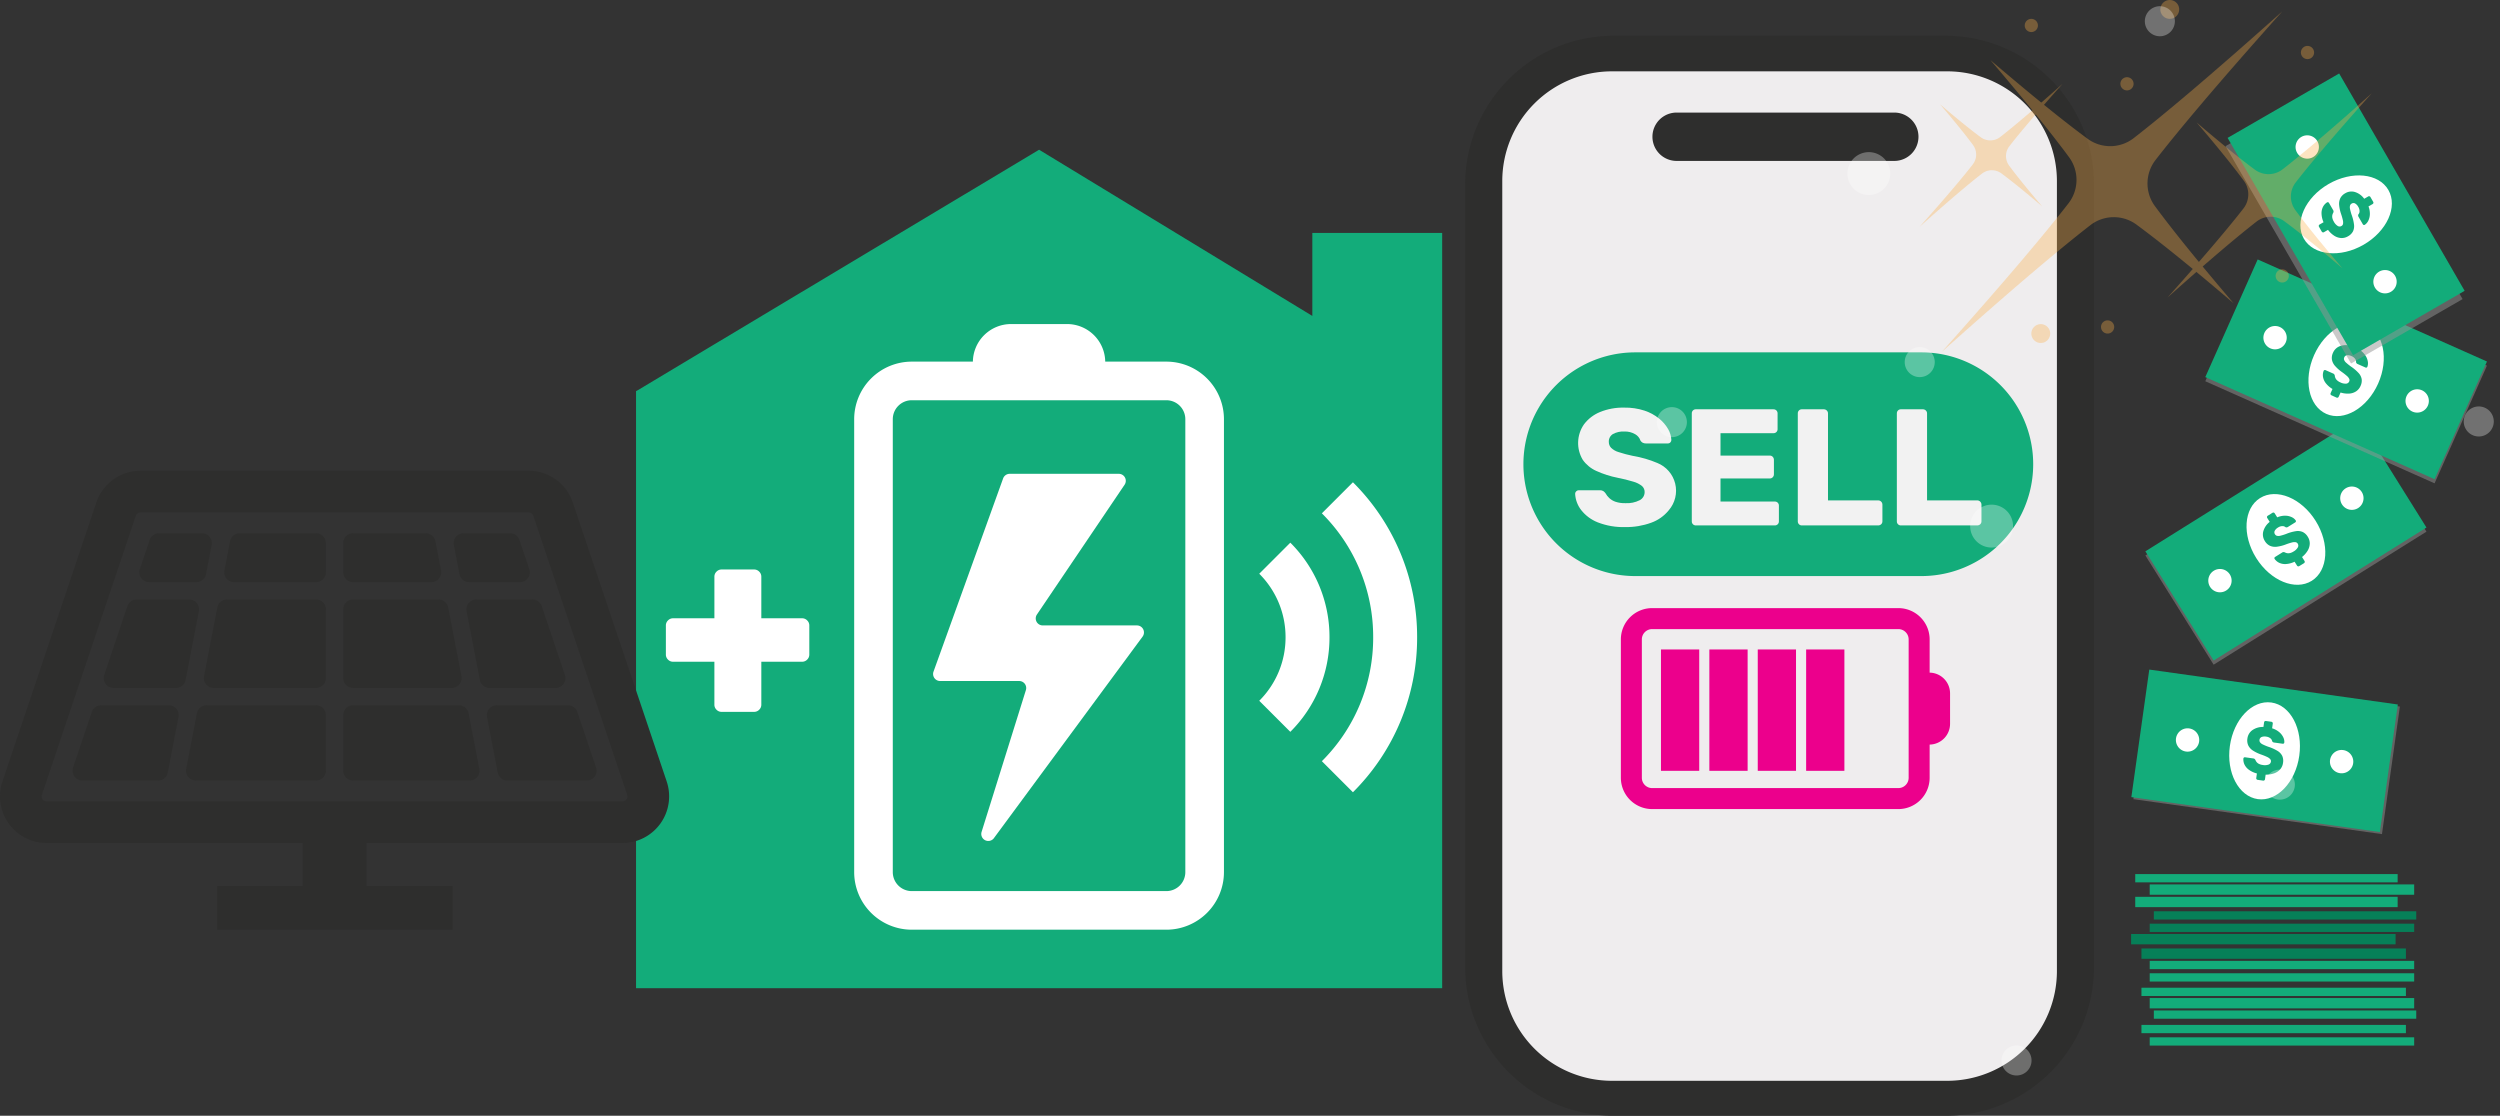 <svg xmlns="http://www.w3.org/2000/svg" xmlns:xlink="http://www.w3.org/1999/xlink" width="431.35" height="192.511" viewBox="0 0 431.35 192.511">
  <rect x="0" y="0" width="431.35" height="192.511" fill="#333333" stroke="none"/>
  <defs>
    <clipPath id="clip-path">
      <rect id="Rectangle_2357" data-name="Rectangle 2357" width="108.505" height="186.346" fill="none" opacity="0.536"/>
    </clipPath>
    <clipPath id="clip-path-2">
      <path id="Path_4122" data-name="Path 4122" d="M59.8,208.927a6.509,6.509,0,0,0-2.763,2.148,5.638,5.638,0,0,0-.185,6.083,5.67,5.67,0,0,0,2.332,1.917,16.6,16.6,0,0,0,3.707,1.188,26.311,26.311,0,0,1,2.707.673,4.1,4.1,0,0,1,1.472.746,1.347,1.347,0,0,1,.459,1.043,1.576,1.576,0,0,1-.843,1.4,4.881,4.881,0,0,1-2.506.515,4.96,4.96,0,0,1-1.676-.242,3.016,3.016,0,0,1-1.085-.646,3.349,3.349,0,0,1-.645-.829,1.575,1.575,0,0,0-.386-.373,1.1,1.1,0,0,0-.615-.142H56.168a.608.608,0,0,0-.445.187.578.578,0,0,0-.187.414,4.971,4.971,0,0,0,1.032,2.805,6.81,6.81,0,0,0,2.863,2.134,12.04,12.04,0,0,0,4.751.816,12.441,12.441,0,0,0,4.466-.746,6.872,6.872,0,0,0,3.05-2.159,5.16,5.16,0,0,0-1.99-8.159,18.7,18.7,0,0,0-4.208-1.219,22.213,22.213,0,0,1-2.477-.657,3.086,3.086,0,0,1-1.288-.745,1.446,1.446,0,0,1-.387-1,1.5,1.5,0,0,1,.7-1.361,3.689,3.689,0,0,1,1.962-.442,3.46,3.46,0,0,1,1.9.473,1.96,1.96,0,0,1,.9,1.1,1.044,1.044,0,0,0,.4.373,1.216,1.216,0,0,0,.543.114H71.54a.565.565,0,0,0,.431-.187.6.6,0,0,0,.17-.415,4.147,4.147,0,0,0-.557-1.875,6.452,6.452,0,0,0-1.561-1.817,7.887,7.887,0,0,0-2.532-1.375,10.678,10.678,0,0,0-3.478-.515,10.5,10.5,0,0,0-4.21.771" transform="translate(-55.537 -208.156)" fill="none"/>
    </clipPath>
    <linearGradient id="linear-gradient" x1="-1.075" y1="5.537" x2="-1.056" y2="5.537" gradientUnits="objectBoundingBox">
      <stop offset="0" stop-color="#fff"/>
      <stop offset="1" stop-color="#f2f2f2"/>
    </linearGradient>
    <clipPath id="clip-path-3">
      <path id="Path_4123" data-name="Path 4123" d="M115.159,208.988a.7.7,0,0,0-.515.2.708.708,0,0,0-.2.517v18.608a.686.686,0,0,0,.715.715h13.6a.7.7,0,0,0,.515-.2.69.69,0,0,0,.2-.515v-2.691a.686.686,0,0,0-.715-.715H119.4v-3.981h8.5a.671.671,0,0,0,.515-.214.714.714,0,0,0,.2-.5v-2.49a.75.75,0,0,0-.2-.529.671.671,0,0,0-.515-.214h-8.5v-3.865h9.132a.687.687,0,0,0,.715-.715v-2.691a.708.708,0,0,0-.2-.517.7.7,0,0,0-.515-.2Z" transform="translate(-114.444 -208.988)" fill="none"/>
    </clipPath>
    <linearGradient id="linear-gradient-2" x1="-2.55" y1="5.686" x2="-2.528" y2="5.686" xlink:href="#linear-gradient"/>
    <clipPath id="clip-path-4">
      <path id="Path_4124" data-name="Path 4124" d="M168.692,208.988a.7.7,0,0,0-.515.2.708.708,0,0,0-.2.517v18.608a.687.687,0,0,0,.715.715h13.142a.75.75,0,0,0,.529-.2.675.675,0,0,0,.214-.515V225.45a.732.732,0,0,0-.743-.743h-8.646v-15a.677.677,0,0,0-.217-.517.712.712,0,0,0-.5-.2Z" transform="translate(-167.977 -208.988)" fill="none"/>
    </clipPath>
    <linearGradient id="linear-gradient-3" x1="-3.855" y1="5.688" x2="-3.832" y2="5.688" xlink:href="#linear-gradient"/>
    <clipPath id="clip-path-5">
      <path id="Path_4125" data-name="Path 4125" d="M218.713,208.988a.7.7,0,0,0-.515.2.708.708,0,0,0-.2.517v18.608a.687.687,0,0,0,.715.715h13.142a.752.752,0,0,0,.529-.2.676.676,0,0,0,.214-.515V225.45a.732.732,0,0,0-.743-.743H223.21v-15a.677.677,0,0,0-.217-.517.712.712,0,0,0-.5-.2Z" transform="translate(-217.998 -208.988)" fill="none"/>
    </clipPath>
    <linearGradient id="linear-gradient-4" x1="-5.006" y1="5.688" x2="-4.983" y2="5.688" xlink:href="#linear-gradient"/>
    <clipPath id="clip-path-6">
      <rect id="Rectangle_2166" data-name="Rectangle 2166" width="43.303" height="22.225" fill="none"/>
    </clipPath>
    <clipPath id="clip-path-10">
      <rect id="Rectangle_2380" data-name="Rectangle 2380" width="78.021" height="60.715" fill="#fbae47"/>
    </clipPath>
  </defs>
  <g id="Group_24590" data-name="Group 24590" transform="translate(-828.552 -23.034)">
    <g id="Group_23597" data-name="Group 23597" transform="translate(828.552 29.2)">
      <path id="Path_4195" data-name="Path 4195" d="M160.075,49.274V63.591L112.931,34.915,43.47,76.535h-.083V179.589h139.09V49.274Z" transform="translate(66.355 -15.246)" fill="#13ac7a"/>
      <g id="Group_23562" data-name="Group 23562" transform="translate(0 0)">
        <g id="Group_23561" data-name="Group 23561" transform="translate(0)">
          <g id="Group_23560" data-name="Group 23560" transform="translate(252.799)">
            <g id="Group_23551" data-name="Group 23551">
              <g id="Group_23550" data-name="Group 23550" clip-path="url(#clip-path)">
                <path id="Path_4117" data-name="Path 4117" d="M82.87,186.345H25.634A25.634,25.634,0,0,1,0,160.71V25.634A25.635,25.635,0,0,1,25.634,0H82.87A25.635,25.635,0,0,1,108.5,25.634V160.71A25.635,25.635,0,0,1,82.87,186.345" transform="translate(0 0.001)" fill="#2e2e2d"/>
                <path id="Path_4118" data-name="Path 4118" d="M95.5,192.151H37.68a18.936,18.936,0,0,1-18.936-18.936V36.915A18.936,18.936,0,0,1,37.68,17.979H95.5A18.936,18.936,0,0,1,114.44,36.915v136.3A18.936,18.936,0,0,1,95.5,192.151" transform="translate(-12.34 -11.836)" fill="#efedee"/>
                <path id="Path_4119" data-name="Path 4119" d="M98.07,220.428H48.713a19.3,19.3,0,0,1,0-38.6H98.07a19.3,19.3,0,0,1,0,38.6" transform="translate(-19.362 -127.198)" fill="#13ac7a"/>
                <g id="Group_23589" data-name="Group 23589" transform="translate(26.865 98.759)">
                  <path id="Path_4120" data-name="Path 4120" d="M136.263,330.057v-5.734a5.405,5.405,0,0,0-5.4-5.4H88.387a5.405,5.405,0,0,0-5.4,5.4V348.2a5.406,5.406,0,0,0,5.4,5.4h42.476a5.406,5.406,0,0,0,5.4-5.4V342.47a3.582,3.582,0,0,0,3.524-3.579v-5.256a3.582,3.582,0,0,0-3.523-3.579M132.642,348.2a1.779,1.779,0,0,1-1.778,1.777H88.387a1.779,1.779,0,0,1-1.779-1.777V324.323a1.78,1.78,0,0,1,1.779-1.777h42.476a1.78,1.78,0,0,1,1.778,1.777Z" transform="translate(-82.987 -318.925)" fill="#ec008c"/>
                  <rect id="Rectangle_2353" data-name="Rectangle 2353" width="6.602" height="20.939" transform="translate(6.92 7.134)" fill="#ec008c"/>
                  <rect id="Rectangle_2354" data-name="Rectangle 2354" width="6.602" height="20.939" transform="translate(15.269 7.134)" fill="#ec008c"/>
                  <rect id="Rectangle_2355" data-name="Rectangle 2355" width="6.602" height="20.939" transform="translate(23.619 7.134)" fill="#ec008c"/>
                  <path id="Path_4197" data-name="Path 4197" d="M0,0H6.6V20.939H0Z" transform="translate(31.968 7.134)" fill="#ec008c"/>
                </g>
                <path id="Path_4121" data-name="Path 4121" d="M136.305,47.144H98.746a4.172,4.172,0,1,1,0-8.344h37.559a4.172,4.172,0,0,1,0,8.344" transform="translate(-62.261 -25.543)" fill="#2e2e2d"/>
              </g>
            </g>
            <g id="Group_23553" data-name="Group 23553" transform="translate(18.975 64.167)">
              <g id="Group_23552" data-name="Group 23552" clip-path="url(#clip-path-2)">
                <rect id="Rectangle_2358" data-name="Rectangle 2358" width="17.524" height="20.829" transform="translate(-0.263 0.003) rotate(-0.731)" fill="url(#linear-gradient)"/>
              </g>
            </g>
            <g id="Group_23555" data-name="Group 23555" transform="translate(39.102 64.451)">
              <g id="Group_23554" data-name="Group 23554" clip-path="url(#clip-path-3)">
                <rect id="Rectangle_2359" data-name="Rectangle 2359" width="15.283" height="20.23" transform="translate(-0.255 0.003) rotate(-0.731)" fill="url(#linear-gradient-2)"/>
              </g>
            </g>
            <g id="Group_23557" data-name="Group 23557" transform="translate(57.392 64.451)">
              <g id="Group_23556" data-name="Group 23556" clip-path="url(#clip-path-4)">
                <rect id="Rectangle_2360" data-name="Rectangle 2360" width="14.854" height="20.225" transform="matrix(1, -0.013, 0.013, 1, -0.255, 0.003)" fill="url(#linear-gradient-3)"/>
              </g>
            </g>
            <g id="Group_23559" data-name="Group 23559" transform="translate(74.483 64.451)">
              <g id="Group_23558" data-name="Group 23558" transform="translate(0 0)" clip-path="url(#clip-path-5)">
                <rect id="Rectangle_2361" data-name="Rectangle 2361" width="14.855" height="20.225" transform="matrix(1, -0.013, 0.013, 1, -0.255, 0.003)" fill="url(#linear-gradient-4)"/>
              </g>
            </g>
          </g>
          <g id="all-illustration" transform="translate(0 6.511)">
            <g id="illustration-main" transform="translate(0 0)">
              <path id="Path_3968" data-name="Path 3968" d="M42.544,0h0Z" transform="translate(263.564 68.546) rotate(90)" fill="#ff08a2"/>
              <path id="Path_3961" data-name="Path 3961" d="M98.015,20.481V9.931A9.944,9.944,0,0,0,88.081,0H9.934A9.944,9.944,0,0,0,0,9.931V53.867A9.944,9.944,0,0,0,9.934,63.8H88.081a9.944,9.944,0,0,0,9.934-9.931V43.317a6.59,6.59,0,0,0,6.483-6.584V27.064a6.59,6.59,0,0,0-6.483-6.584M91.353,53.867a3.274,3.274,0,0,1-3.272,3.269H9.934A3.274,3.274,0,0,1,6.66,53.867V9.931A3.274,3.274,0,0,1,9.934,6.662H88.081a3.274,3.274,0,0,1,3.272,3.269Z" transform="translate(147.38 147.733) rotate(-90)" fill="#fff"/>
              <path id="Path_3962" data-name="Path 3962" d="M77.859,130.1l25.648-34.762a1.211,1.211,0,0,0-.973-1.93H86.278a1.207,1.207,0,0,1-1-1.885L100.4,69.135a1.207,1.207,0,0,0-1-1.885H80.578a1.206,1.206,0,0,0-1.138.8L67.432,101.378A1.213,1.213,0,0,0,68.57,103H82.216a1.209,1.209,0,0,1,1.155,1.57l-7.641,24.455a1.21,1.21,0,0,0,2.129,1.08" transform="translate(93.636 1.826)" fill="#fff"/>
              <g id="Group_23284" data-name="Group 23284" transform="translate(0 68.546)">
                <rect id="Rectangle_2146" data-name="Rectangle 2146" width="40.622" height="7.558" transform="translate(37.466 71.63)" fill="#2e2e2d"/>
                <g id="Group_3372" data-name="Group 3372" transform="translate(0 0)">
                  <path id="Path_1417" data-name="Path 1417" d="M605.13,518.867l-16.2-48.137a8.041,8.041,0,0,0-7.626-5.48h-66.96a8.037,8.037,0,0,0-7.626,5.48l-16.2,48.137a8.047,8.047,0,0,0,7.628,10.615H542.3v7.688h11.04v-7.688H597.5a8.05,8.05,0,0,0,7.628-10.615Zm-6.93,3.068a.83.83,0,0,1-.7.357H498.143a.858.858,0,0,1-.815-1.131l16.2-48.137a.857.857,0,0,1,.813-.585H581.3a.861.861,0,0,1,.813.585l16.2,48.137A.827.827,0,0,1,598.2,521.934Z" transform="translate(-490.096 -465.25)" fill="#2e2e2d"/>
                  <path id="Path_1418" data-name="Path 1418" d="M521.158,479.032h13.515a1.7,1.7,0,0,0,1.666-2.017l-.972-5.044A1.7,1.7,0,0,0,533.7,470.6H521.158a1.7,1.7,0,0,0-1.7,1.7v5.042A1.7,1.7,0,0,0,521.158,479.032Z" transform="translate(-460.237 -459.813)" fill="#2e2e2d"/>
                  <path id="Path_1419" data-name="Path 1419" d="M525.121,470.6H511.949a1.7,1.7,0,0,0-1.666,1.373l-.972,5.044a1.7,1.7,0,0,0,1.666,2.017h14.144a1.7,1.7,0,0,0,1.7-1.7v-5.042A1.7,1.7,0,0,0,525.121,470.6Z" transform="translate(-470.59 -459.813)" fill="#2e2e2d"/>
                  <path id="Path_1420" data-name="Path 1420" d="M528.447,485.315H509.553a1.7,1.7,0,0,0-1.666,1.376l-1.847,9.586a1.7,1.7,0,0,0,1.666,2.017h20.742a1.7,1.7,0,0,0,1.7-1.7v-9.586A1.7,1.7,0,0,0,528.447,485.315Z" transform="translate(-473.916 -444.846)" fill="#2e2e2d"/>
                  <path id="Path_1421" data-name="Path 1421" d="M541.089,486.69a1.7,1.7,0,0,0-1.666-1.376H521.158a1.7,1.7,0,0,0-1.7,1.7V496.6a1.7,1.7,0,0,0,1.7,1.7h20.114a1.7,1.7,0,0,0,1.666-2.017Z" transform="translate(-460.237 -444.846)" fill="#2e2e2d"/>
                  <path id="Path_1422" data-name="Path 1422" d="M526.894,476.264H511.52a1.7,1.7,0,0,0-1.666,1.376l-2.287,11.867a1.7,1.7,0,0,0,1.664,2.017h17.664a1.7,1.7,0,0,0,1.7-1.7V477.96A1.7,1.7,0,0,0,526.894,476.264Z" transform="translate(-472.363 -454.05)" fill="#2e2e2d"/>
                  <path id="Path_1423" data-name="Path 1423" d="M513.725,476.264h-9.066a1.7,1.7,0,0,0-1.608,1.156l-3.993,11.867a1.7,1.7,0,0,0,1.607,2.237h10.772a1.7,1.7,0,0,0,1.666-1.375l2.287-11.867A1.7,1.7,0,0,0,513.725,476.264Z" transform="translate(-481.075 -454.05)" fill="#2e2e2d"/>
                  <path id="Path_1424" data-name="Path 1424" d="M547.366,486.471a1.7,1.7,0,0,0-1.607-1.156H533.44a1.7,1.7,0,0,0-1.666,2.017l1.849,9.586a1.694,1.694,0,0,0,1.664,1.376h13.7a1.7,1.7,0,0,0,1.609-2.237Z" transform="translate(-447.747 -444.846)" fill="#2e2e2d"/>
                  <path id="Path_1425" data-name="Path 1425" d="M512.917,485.315h-11.69a1.7,1.7,0,0,0-1.607,1.156l-3.227,9.586A1.7,1.7,0,0,0,498,498.293h13.069a1.7,1.7,0,0,0,1.666-1.376l1.847-9.586A1.7,1.7,0,0,0,512.917,485.315Z" transform="translate(-483.785 -444.846)" fill="#2e2e2d"/>
                  <path id="Path_1426" data-name="Path 1426" d="M503.712,479.032h8.146a1.694,1.694,0,0,0,1.666-1.376l.972-5.042a1.7,1.7,0,0,0-1.666-2.017h-7.422a1.7,1.7,0,0,0-1.607,1.154l-1.7,5.044A1.7,1.7,0,0,0,503.712,479.032Z" transform="translate(-477.977 -459.813)" fill="#2e2e2d"/>
                  <path id="Path_1427" data-name="Path 1427" d="M521.158,491.523h17.034a1.7,1.7,0,0,0,1.666-2.017l-2.289-11.867a1.694,1.694,0,0,0-1.664-1.376H521.158a1.7,1.7,0,0,0-1.7,1.7v11.867A1.7,1.7,0,0,0,521.158,491.523Z" transform="translate(-460.237 -454.05)" fill="#2e2e2d"/>
                  <path id="Path_1428" data-name="Path 1428" d="M529.909,477.656a1.7,1.7,0,0,0,1.666,1.376h8.775a1.7,1.7,0,0,0,1.607-2.237l-1.7-5.044a1.7,1.7,0,0,0-1.607-1.154H530.6a1.7,1.7,0,0,0-1.666,2.017Z" transform="translate(-450.632 -459.813)" fill="#2e2e2d"/>
                  <path id="Path_1429" data-name="Path 1429" d="M545.383,491.523a1.7,1.7,0,0,0,1.607-2.237L543,477.42a1.7,1.7,0,0,0-1.607-1.156h-9.7a1.7,1.7,0,0,0-1.666,2.017l2.289,11.867a1.694,1.694,0,0,0,1.666,1.375Z" transform="translate(-449.522 -454.05)" fill="#2e2e2d"/>
                </g>
              </g>
              <g id="Group_23287" data-name="Group 23287" transform="translate(200.951 97.275) rotate(-45)">
                <path id="Path_3964" data-name="Path 3964" d="M5.36,32.638a22.928,22.928,0,0,0,6.759-16.319A22.937,22.937,0,0,0,5.36,0L0,5.36A15.407,15.407,0,0,1,4.539,16.319,15.407,15.407,0,0,1,0,27.279Z" transform="translate(23.079 0) rotate(45)" fill="#fff"/>
                <path id="Path_3966" data-name="Path 3966" d="M5.36,53.484A37.575,37.575,0,0,0,16.436,26.743,37.572,37.572,0,0,0,5.36,0L0,5.36A30.037,30.037,0,0,1,8.854,26.743,30.036,30.036,0,0,1,0,48.124Z" transform="translate(38.088 0.27) rotate(45)" fill="#fff"/>
              </g>
              <g id="Group_23288" data-name="Group 23288" transform="translate(367.702)">
                <g id="Group_23264" data-name="Group 23264" transform="matrix(0.848, -0.53, 0.53, 0.848, 2.139, 82.648)">
                  <rect id="Rectangle_2188" data-name="Rectangle 2188" width="43.303" height="22.225" transform="translate(0 0.605)" fill="rgba(149,149,149,0.5)"/>
                  <rect id="Rectangle_2165" data-name="Rectangle 2165" width="43.303" height="22.225" transform="translate(0.378 0)" fill="#13ac7a"/>
                  <g id="Group_23261" data-name="Group 23261" transform="translate(0.378 0)">
                    <g id="Group_23260" data-name="Group 23260" clip-path="url(#clip-path-6)">
                      <path id="Path_3949" data-name="Path 3949" d="M12.094,8.418c0,4.649-2.707,8.418-6.047,8.418S0,13.067,0,8.418,2.707,0,6.047,0s6.047,3.769,6.047,8.418" transform="translate(15.605 2.695)" fill="#fff"/>
                      <path id="Path_3950" data-name="Path 3950" d="M2.95,10.25a.273.273,0,0,1-.285-.285V9.18A4.025,4.025,0,0,1,1.2,8.736a2.4,2.4,0,0,1-.883-.8,2.016,2.016,0,0,1-.319-1,.229.229,0,0,1,.074-.165A.241.241,0,0,1,.251,6.7H1.686a.413.413,0,0,1,.239.057.969.969,0,0,1,.159.148,1.334,1.334,0,0,0,.256.33,1.2,1.2,0,0,0,.433.256,1.973,1.973,0,0,0,.666.1,1.943,1.943,0,0,0,1-.205.627.627,0,0,0,.336-.558.538.538,0,0,0-.182-.416A1.645,1.645,0,0,0,4,6.11a10.322,10.322,0,0,0-1.076-.268A6.6,6.6,0,0,1,1.452,5.37a2.254,2.254,0,0,1-.928-.763A2.06,2.06,0,0,1,.205,3.428,2.081,2.081,0,0,1,.86,1.879a3.122,3.122,0,0,1,1.805-.8v-.8A.273.273,0,0,1,2.95,0H3.9a.283.283,0,0,1,.2.08A.269.269,0,0,1,4.18.285V1.1a3.451,3.451,0,0,1,1.321.49,2.685,2.685,0,0,1,.814.8,1.7,1.7,0,0,1,.29.854.237.237,0,0,1-.068.165.222.222,0,0,1-.171.074h-1.5a.477.477,0,0,1-.216-.046.418.418,0,0,1-.159-.148.778.778,0,0,0-.365-.438,1.4,1.4,0,0,0-.763-.188,1.463,1.463,0,0,0-.775.177.593.593,0,0,0-.285.541.577.577,0,0,0,.154.4,1.229,1.229,0,0,0,.518.3,9.192,9.192,0,0,0,.991.262,7.414,7.414,0,0,1,1.674.484,2.1,2.1,0,0,1,.934.752,2.1,2.1,0,0,1,.3,1.156,2.112,2.112,0,0,1-.336,1.185,2.481,2.481,0,0,1-.94.831,4.108,4.108,0,0,1-1.412.421v.8a.269.269,0,0,1-.085.205.283.283,0,0,1-.2.08Z" transform="translate(18.218 5.987)" fill="#13ac7a"/>
                      <path id="Path_3951" data-name="Path 3951" d="M4.027,2.014A2.013,2.013,0,1,1,2.013,0,2.014,2.014,0,0,1,4.027,2.014" transform="translate(6.218 9.099)" fill="#fff"/>
                      <path id="Path_3952" data-name="Path 3952" d="M4.027,2.014A2.013,2.013,0,1,1,2.013,0,2.014,2.014,0,0,1,4.027,2.014" transform="translate(33.059 9.099)" fill="#fff"/>
                    </g>
                  </g>
                </g>
                <g id="Group_23263" data-name="Group 23263" transform="translate(21.838 32.086) rotate(24)">
                  <rect id="Rectangle_2187" data-name="Rectangle 2187" width="43.303" height="22.225" transform="translate(0.29 0.651)" fill="rgba(149,149,149,0.5)"/>
                  <rect id="Rectangle_2165-2" data-name="Rectangle 2165" width="43.303" height="22.225" fill="#13ac7a"/>
                  <g id="Group_23261-2" data-name="Group 23261">
                    <g id="Group_23260-2" data-name="Group 23260" clip-path="url(#clip-path-6)">
                      <path id="Path_3949-2" data-name="Path 3949" d="M12.094,8.418c0,4.649-2.707,8.418-6.047,8.418S0,13.067,0,8.418,2.707,0,6.047,0s6.047,3.769,6.047,8.418" transform="translate(15.605 2.695)" fill="#fff"/>
                      <path id="Path_3950-2" data-name="Path 3950" d="M2.95,10.25a.273.273,0,0,1-.285-.285V9.18A4.025,4.025,0,0,1,1.2,8.736a2.4,2.4,0,0,1-.883-.8,2.016,2.016,0,0,1-.319-1,.229.229,0,0,1,.074-.165A.241.241,0,0,1,.251,6.7H1.686a.413.413,0,0,1,.239.057.969.969,0,0,1,.159.148,1.334,1.334,0,0,0,.256.33,1.2,1.2,0,0,0,.433.256,1.973,1.973,0,0,0,.666.1,1.943,1.943,0,0,0,1-.205.627.627,0,0,0,.336-.558.538.538,0,0,0-.182-.416A1.645,1.645,0,0,0,4,6.11a10.323,10.323,0,0,0-1.076-.268A6.6,6.6,0,0,1,1.452,5.37a2.254,2.254,0,0,1-.928-.763A2.06,2.06,0,0,1,.205,3.428,2.081,2.081,0,0,1,.86,1.879a3.122,3.122,0,0,1,1.805-.8v-.8A.273.273,0,0,1,2.95,0H3.9a.283.283,0,0,1,.2.08A.269.269,0,0,1,4.18.285V1.1a3.451,3.451,0,0,1,1.321.49,2.685,2.685,0,0,1,.814.8,1.7,1.7,0,0,1,.29.854.237.237,0,0,1-.068.165.222.222,0,0,1-.171.074h-1.5a.477.477,0,0,1-.216-.046.418.418,0,0,1-.159-.148.778.778,0,0,0-.365-.438,1.4,1.4,0,0,0-.763-.188,1.463,1.463,0,0,0-.775.177.593.593,0,0,0-.285.541.577.577,0,0,0,.154.4,1.229,1.229,0,0,0,.518.3,9.192,9.192,0,0,0,.991.262,7.415,7.415,0,0,1,1.674.484,2.1,2.1,0,0,1,.934.752,2.1,2.1,0,0,1,.3,1.156,2.112,2.112,0,0,1-.336,1.184,2.481,2.481,0,0,1-.94.831,4.108,4.108,0,0,1-1.412.421v.8a.269.269,0,0,1-.085.205.283.283,0,0,1-.2.08Z" transform="translate(18.218 5.987)" fill="#13ac7a"/>
                      <path id="Path_3951-2" data-name="Path 3951" d="M4.027,2.014A2.013,2.013,0,1,1,2.013,0,2.013,2.013,0,0,1,4.027,2.014" transform="translate(6.218 9.099)" fill="#fff"/>
                      <path id="Path_3952-2" data-name="Path 3952" d="M4.027,2.014A2.013,2.013,0,1,1,2.013,0,2.013,2.013,0,0,1,4.027,2.014" transform="translate(33.059 9.099)" fill="#fff"/>
                    </g>
                  </g>
                </g>
                <g id="Group_23277" data-name="Group 23277" transform="translate(35.896 0) rotate(60)">
                  <rect id="Rectangle_2186" data-name="Rectangle 2186" width="43.304" height="22.225" transform="translate(1.057 1.022)" fill="rgba(149,149,149,0.5)"/>
                  <rect id="Rectangle_2165-3" data-name="Rectangle 2165" width="43.304" height="22.225" fill="#13ac7a"/>
                  <g id="Group_23261-3" data-name="Group 23261">
                    <g id="Group_23260-3" data-name="Group 23260" clip-path="url(#clip-path-6)">
                      <path id="Path_3949-3" data-name="Path 3949" d="M12.094,8.418c0,4.649-2.707,8.418-6.047,8.418S0,13.066,0,8.418,2.707,0,6.047,0s6.047,3.769,6.047,8.418" transform="translate(15.605 2.695)" fill="#fff"/>
                      <path id="Path_3950-3" data-name="Path 3950" d="M2.95,10.25a.273.273,0,0,1-.285-.285V9.18A4.025,4.025,0,0,1,1.2,8.736a2.4,2.4,0,0,1-.883-.8,2.016,2.016,0,0,1-.319-1,.229.229,0,0,1,.074-.165A.241.241,0,0,1,.251,6.7H1.686a.413.413,0,0,1,.239.057.969.969,0,0,1,.159.148,1.334,1.334,0,0,0,.256.33,1.2,1.2,0,0,0,.433.256,1.973,1.973,0,0,0,.666.1,1.943,1.943,0,0,0,1-.205.627.627,0,0,0,.336-.558.538.538,0,0,0-.182-.416A1.645,1.645,0,0,0,4,6.11a10.324,10.324,0,0,0-1.076-.268A6.6,6.6,0,0,1,1.452,5.37a2.254,2.254,0,0,1-.928-.763A2.06,2.06,0,0,1,.205,3.428,2.081,2.081,0,0,1,.86,1.879a3.122,3.122,0,0,1,1.805-.8v-.8A.273.273,0,0,1,2.95,0H3.9a.283.283,0,0,1,.2.08A.269.269,0,0,1,4.18.285V1.1a3.451,3.451,0,0,1,1.321.49,2.685,2.685,0,0,1,.814.8,1.7,1.7,0,0,1,.29.854.237.237,0,0,1-.068.165.222.222,0,0,1-.171.074h-1.5a.477.477,0,0,1-.216-.046.418.418,0,0,1-.159-.148.778.778,0,0,0-.365-.438,1.4,1.4,0,0,0-.763-.188,1.463,1.463,0,0,0-.775.177.593.593,0,0,0-.285.541.577.577,0,0,0,.154.4,1.229,1.229,0,0,0,.518.3,9.192,9.192,0,0,0,.991.262,7.415,7.415,0,0,1,1.674.484,2.1,2.1,0,0,1,.934.752,2.1,2.1,0,0,1,.3,1.156,2.112,2.112,0,0,1-.336,1.184,2.481,2.481,0,0,1-.94.831,4.108,4.108,0,0,1-1.412.421v.8a.269.269,0,0,1-.085.205.283.283,0,0,1-.2.08Z" transform="translate(18.218 5.987)" fill="#13ac7a"/>
                      <path id="Path_3951-3" data-name="Path 3951" d="M4.027,2.014A2.013,2.013,0,1,1,2.013,0,2.013,2.013,0,0,1,4.027,2.014" transform="translate(6.218 9.099)" fill="#fff"/>
                      <path id="Path_3952-3" data-name="Path 3952" d="M4.027,2.014A2.013,2.013,0,1,1,2.013,0,2.013,2.013,0,0,1,4.027,2.014" transform="translate(33.059 9.099)" fill="#fff"/>
                    </g>
                  </g>
                </g>
                <g id="Group_23267" data-name="Group 23267" transform="translate(3.135 102.85) rotate(8)">
                  <rect id="Rectangle_2189" data-name="Rectangle 2189" width="43.303" height="22.225" transform="translate(0.403 0.303)" fill="rgba(149,149,149,0.5)"/>
                  <rect id="Rectangle_2165-4" data-name="Rectangle 2165" width="43.303" height="22.225" fill="#13ac7a"/>
                  <g id="Group_23261-4" data-name="Group 23261">
                    <g id="Group_23260-4" data-name="Group 23260" clip-path="url(#clip-path-6)">
                      <path id="Path_3949-4" data-name="Path 3949" d="M12.094,8.418c0,4.649-2.707,8.418-6.047,8.418S0,13.067,0,8.418,2.707,0,6.047,0s6.047,3.769,6.047,8.418" transform="translate(15.605 2.695)" fill="#fff"/>
                      <path id="Path_3950-4" data-name="Path 3950" d="M2.95,10.251a.273.273,0,0,1-.285-.285V9.18A4.025,4.025,0,0,1,1.2,8.736a2.4,2.4,0,0,1-.883-.8,2.016,2.016,0,0,1-.319-1,.229.229,0,0,1,.074-.165A.241.241,0,0,1,.251,6.7H1.686a.413.413,0,0,1,.239.057.969.969,0,0,1,.159.148,1.334,1.334,0,0,0,.256.33,1.2,1.2,0,0,0,.433.256,1.973,1.973,0,0,0,.666.1,1.943,1.943,0,0,0,1-.205.627.627,0,0,0,.336-.558.538.538,0,0,0-.182-.416A1.645,1.645,0,0,0,4,6.11a10.323,10.323,0,0,0-1.076-.268A6.6,6.6,0,0,1,1.452,5.37a2.254,2.254,0,0,1-.928-.763A2.06,2.06,0,0,1,.205,3.428,2.081,2.081,0,0,1,.86,1.879a3.122,3.122,0,0,1,1.805-.8v-.8A.273.273,0,0,1,2.95,0H3.9a.283.283,0,0,1,.2.08A.269.269,0,0,1,4.18.285V1.1a3.451,3.451,0,0,1,1.321.49,2.685,2.685,0,0,1,.814.8,1.7,1.7,0,0,1,.29.854.237.237,0,0,1-.068.165.222.222,0,0,1-.171.074h-1.5a.477.477,0,0,1-.216-.046.418.418,0,0,1-.159-.148.778.778,0,0,0-.365-.438,1.4,1.4,0,0,0-.763-.188,1.463,1.463,0,0,0-.775.177.593.593,0,0,0-.285.541.577.577,0,0,0,.154.4,1.229,1.229,0,0,0,.518.3,9.192,9.192,0,0,0,.991.262,7.414,7.414,0,0,1,1.674.484,2.1,2.1,0,0,1,.934.752,2.1,2.1,0,0,1,.3,1.156,2.112,2.112,0,0,1-.336,1.185,2.481,2.481,0,0,1-.94.831,4.108,4.108,0,0,1-1.412.421v.8a.269.269,0,0,1-.085.205.283.283,0,0,1-.2.08Z" transform="translate(18.218 5.987)" fill="#13ac7a"/>
                      <path id="Path_3951-4" data-name="Path 3951" d="M4.027,2.014A2.013,2.013,0,1,1,2.013,0,2.013,2.013,0,0,1,4.027,2.014" transform="translate(6.218 9.099)" fill="#fff"/>
                      <path id="Path_3952-4" data-name="Path 3952" d="M4.027,2.014A2.013,2.013,0,1,1,2.013,0,2.013,2.013,0,0,1,4.027,2.014" transform="translate(33.059 9.099)" fill="#fff"/>
                    </g>
                  </g>
                </g>
              </g>
              <g id="Group_23289" data-name="Group 23289" transform="translate(367.702 138.138)">
                <rect id="Rectangle_2168" data-name="Rectangle 2168" width="45.632" height="1.426" transform="translate(3.208 28.163)" fill="#13ac7a"/>
                <rect id="Rectangle_2169" data-name="Rectangle 2169" width="45.632" height="1.426" transform="translate(1.782 26.024)" fill="#13ac7a"/>
                <rect id="Rectangle_2170" data-name="Rectangle 2170" width="45.275" height="1.426" transform="translate(3.921 23.529)" fill="#13ac7a"/>
                <rect id="Rectangle_2171" data-name="Rectangle 2171" width="45.632" height="1.782" transform="translate(3.208 21.39)" fill="#13ac7a"/>
                <rect id="Rectangle_2172" data-name="Rectangle 2172" width="45.632" height="1.426" transform="translate(1.782 19.607)" fill="#13ac7a"/>
                <rect id="Rectangle_2173" data-name="Rectangle 2173" width="45.632" height="1.426" transform="translate(3.208 17.112)" fill="#13ac7a"/>
                <rect id="Rectangle_2174" data-name="Rectangle 2174" width="45.632" height="1.426" transform="translate(3.208 14.973)" fill="#13ac7a"/>
                <rect id="Rectangle_2175" data-name="Rectangle 2175" width="45.632" height="1.782" transform="translate(1.782 12.834)" fill="#068058"/>
                <rect id="Rectangle_2176" data-name="Rectangle 2176" width="45.632" height="1.782" transform="translate(0 10.338)" fill="#068058"/>
                <rect id="Rectangle_2177" data-name="Rectangle 2177" width="45.632" height="1.426" transform="translate(3.208 8.556)" fill="#068058"/>
                <rect id="Rectangle_2178" data-name="Rectangle 2178" width="45.275" height="1.426" transform="translate(3.921 6.417)" fill="#068058"/>
                <rect id="Rectangle_2179" data-name="Rectangle 2179" width="45.275" height="1.782" transform="translate(0.713 3.921)" fill="#13ac7a"/>
                <rect id="Rectangle_2180" data-name="Rectangle 2180" width="45.632" height="1.782" transform="translate(3.208 1.782)" fill="#13ac7a"/>
                <rect id="Rectangle_2181" data-name="Rectangle 2181" width="45.275" height="1.426" transform="translate(0.713 0)" fill="#13ac7a"/>
              </g>
            </g>
          </g>
        </g>
        <path id="Path_4086" data-name="Path 4086" d="M12.3-29.867a1.194,1.194,0,0,1-.874-.368,1.194,1.194,0,0,1-.368-.874v-7.406H3.93a1.194,1.194,0,0,1-.874-.368,1.194,1.194,0,0,1-.368-.874v-5.014a1.194,1.194,0,0,1,.368-.874,1.194,1.194,0,0,1,.874-.368h7.13V-53.19a1.194,1.194,0,0,1,.368-.874,1.194,1.194,0,0,1,.874-.368h5.612a1.194,1.194,0,0,1,.874.368,1.194,1.194,0,0,1,.368.874v7.176h7.038a1.194,1.194,0,0,1,.874.368,1.194,1.194,0,0,1,.368.874v5.014a1.194,1.194,0,0,1-.368.874,1.194,1.194,0,0,1-.874.368H19.157v7.406a1.194,1.194,0,0,1-.368.874,1.194,1.194,0,0,1-.874.368Z" transform="translate(112.202 146.526)" fill="#fff"/>
      </g>
      <g id="Group_24599" data-name="Group 24599" transform="translate(331.201 -6.166)" opacity="0.338">
        <g id="Group_23584" data-name="Group 23584" transform="translate(0 0)" clip-path="url(#clip-path-10)">
          <path id="Path_4171" data-name="Path 4171" d="M37.553,38.823c3.58,2.641,8.89,6.85,16.737,13.554-6.7-7.847-10.913-13.158-13.555-16.737a6.607,6.607,0,0,1,.091-7.977C44.452,22.989,50.97,15.138,62.686,2.032,49.578,13.746,41.728,20.265,37.054,23.891a6.607,6.607,0,0,1-7.977.09c-3.58-2.641-8.891-6.849-16.737-13.554,6.7,7.846,10.913,13.157,13.554,16.737a6.607,6.607,0,0,1-.09,7.978C22.179,39.815,15.66,47.665,3.945,60.773,17.052,49.057,24.9,42.539,29.575,38.913a6.607,6.607,0,0,1,7.978-.09" transform="translate(-0.111 -0.057)" fill="#fbae47"/>
          <path id="Path_4172" data-name="Path 4172" d="M64.176,38.641c2.149,1.586,5.335,4.111,10.045,8.134-4.023-4.709-6.549-7.9-8.135-10.045a3.966,3.966,0,0,1,.054-4.787c2.177-2.8,6.089-7.516,13.12-15.382C71.394,23.593,66.683,27.5,63.877,29.68a3.966,3.966,0,0,1-4.787.055c-2.149-1.586-5.336-4.112-10.045-8.135,4.023,4.71,6.549,7.9,8.135,10.045a3.966,3.966,0,0,1-.054,4.787c-2.177,2.8-6.089,7.516-13.12,15.383,7.866-7.031,12.577-10.943,15.383-13.12a3.966,3.966,0,0,1,4.787-.054" transform="translate(-1.239 -0.466)" fill="#fbae47"/>
          <path id="Path_4173" data-name="Path 4173" d="M14.12,30.334c1.5,1.111,3.735,2.879,7.031,5.694-2.817-3.3-4.584-5.527-5.694-7.031a2.773,2.773,0,0,1,.038-3.351c1.523-1.964,4.261-5.261,9.184-10.768-5.507,4.921-8.8,7.659-10.768,9.183a2.776,2.776,0,0,1-3.352.039c-1.5-1.11-3.735-2.878-7.031-5.694,2.816,3.3,4.584,5.527,5.694,7.03a2.774,2.774,0,0,1-.038,3.352C7.661,30.752,4.922,34.049,0,39.556c5.506-4.922,8.8-7.661,10.768-9.184a2.776,2.776,0,0,1,3.352-.038" transform="translate(0 -0.419)" fill="#fbae47"/>
          <path id="Path_4174" data-name="Path 4174" d="M46,1.627A1.626,1.626,0,1,1,44.372,0,1.627,1.627,0,0,1,46,1.627" transform="translate(-1.204 0)" fill="#fbae47"/>
          <path id="Path_4175" data-name="Path 4175" d="M23.1,59.174a1.626,1.626,0,1,1-1.627-1.627A1.626,1.626,0,0,1,23.1,59.174" transform="translate(-0.559 -1.621)" fill="#fbae47"/>
          <path id="Path_4176" data-name="Path 4176" d="M37.933,14.845a1.139,1.139,0,1,1-1.139-1.138,1.139,1.139,0,0,1,1.139,1.138" transform="translate(-1.004 -0.386)" fill="#fbae47"/>
          <path id="Path_4177" data-name="Path 4177" d="M20.949,4.487a1.139,1.139,0,1,1-1.138-1.139,1.139,1.139,0,0,1,1.138,1.139" transform="translate(-0.526 -0.094)" fill="#fbae47"/>
          <path id="Path_4178" data-name="Path 4178" d="M65.494,48.956a1.138,1.138,0,1,1-1.139-1.138,1.139,1.139,0,0,1,1.139,1.138" transform="translate(-1.781 -1.347)" fill="#fbae47"/>
          <path id="Path_4179" data-name="Path 4179" d="M69.98,9.289a1.139,1.139,0,1,1-1.138-1.138A1.139,1.139,0,0,1,69.98,9.289" transform="translate(-1.907 -0.229)" fill="#fbae47"/>
          <path id="Path_4180" data-name="Path 4180" d="M34.491,58.016a1.139,1.139,0,1,1-1.139-1.138,1.139,1.139,0,0,1,1.139,1.138" transform="translate(-0.907 -1.602)" fill="#fbae47"/>
        </g>
      </g>
    </g>
    <path id="Path_4187" data-name="Path 4187" d="M5.182,2.59A2.591,2.591,0,1,1,2.59,0,2.593,2.593,0,0,1,5.182,2.59" transform="translate(1172.82 206.008) rotate(-45)" fill="#fff" opacity="0.306"/>
    <g id="Group_23587" data-name="Group 23587" transform="translate(1113.353 23.034)">
      <path id="Path_4188" data-name="Path 4188" d="M7.4,3.7A3.7,3.7,0,1,1,3.7,0,3.7,3.7,0,0,1,7.4,3.7" transform="translate(32.416 29.949) rotate(-45)" fill="#fff" opacity="0.306"/>
      <path id="Path_4189" data-name="Path 4189" d="M7.4,3.7A3.7,3.7,0,1,1,3.7,0,3.7,3.7,0,0,1,7.4,3.7" transform="translate(53.599 90.774) rotate(-45)" fill="#fff" opacity="0.306"/>
      <path id="Path_4190" data-name="Path 4190" d="M5.182,2.59A2.591,2.591,0,1,1,2.59,0,2.592,2.592,0,0,1,5.182,2.59" transform="translate(42.765 62.476) rotate(-45)" fill="#fff" opacity="0.306"/>
      <path id="Path_4191" data-name="Path 4191" d="M5.182,2.592A2.591,2.591,0,1,1,2.592,0a2.593,2.593,0,0,1,2.59,2.592" transform="translate(0 72.837) rotate(-45)" fill="#fff" opacity="0.306"/>
      <path id="Path_4192" data-name="Path 4192" d="M5.182,2.59A2.591,2.591,0,1,1,2.59,0,2.593,2.593,0,0,1,5.182,2.59" transform="translate(139.221 72.72) rotate(-45)" fill="#fff" opacity="0.306"/>
      <path id="Path_4194" data-name="Path 4194" d="M5.182,2.59A2.591,2.591,0,1,1,2.59,0,2.593,2.593,0,0,1,5.182,2.59" transform="translate(104.901 135.379) rotate(-45)" fill="#fff" opacity="0.306"/>
      <path id="Path_4193" data-name="Path 4193" d="M5.182,2.59A2.591,2.591,0,1,1,2.592,0a2.591,2.591,0,0,1,2.59,2.59" transform="translate(84.197 3.664) rotate(-45)" fill="#fff" opacity="0.306"/>
    </g>
  </g>
</svg>
